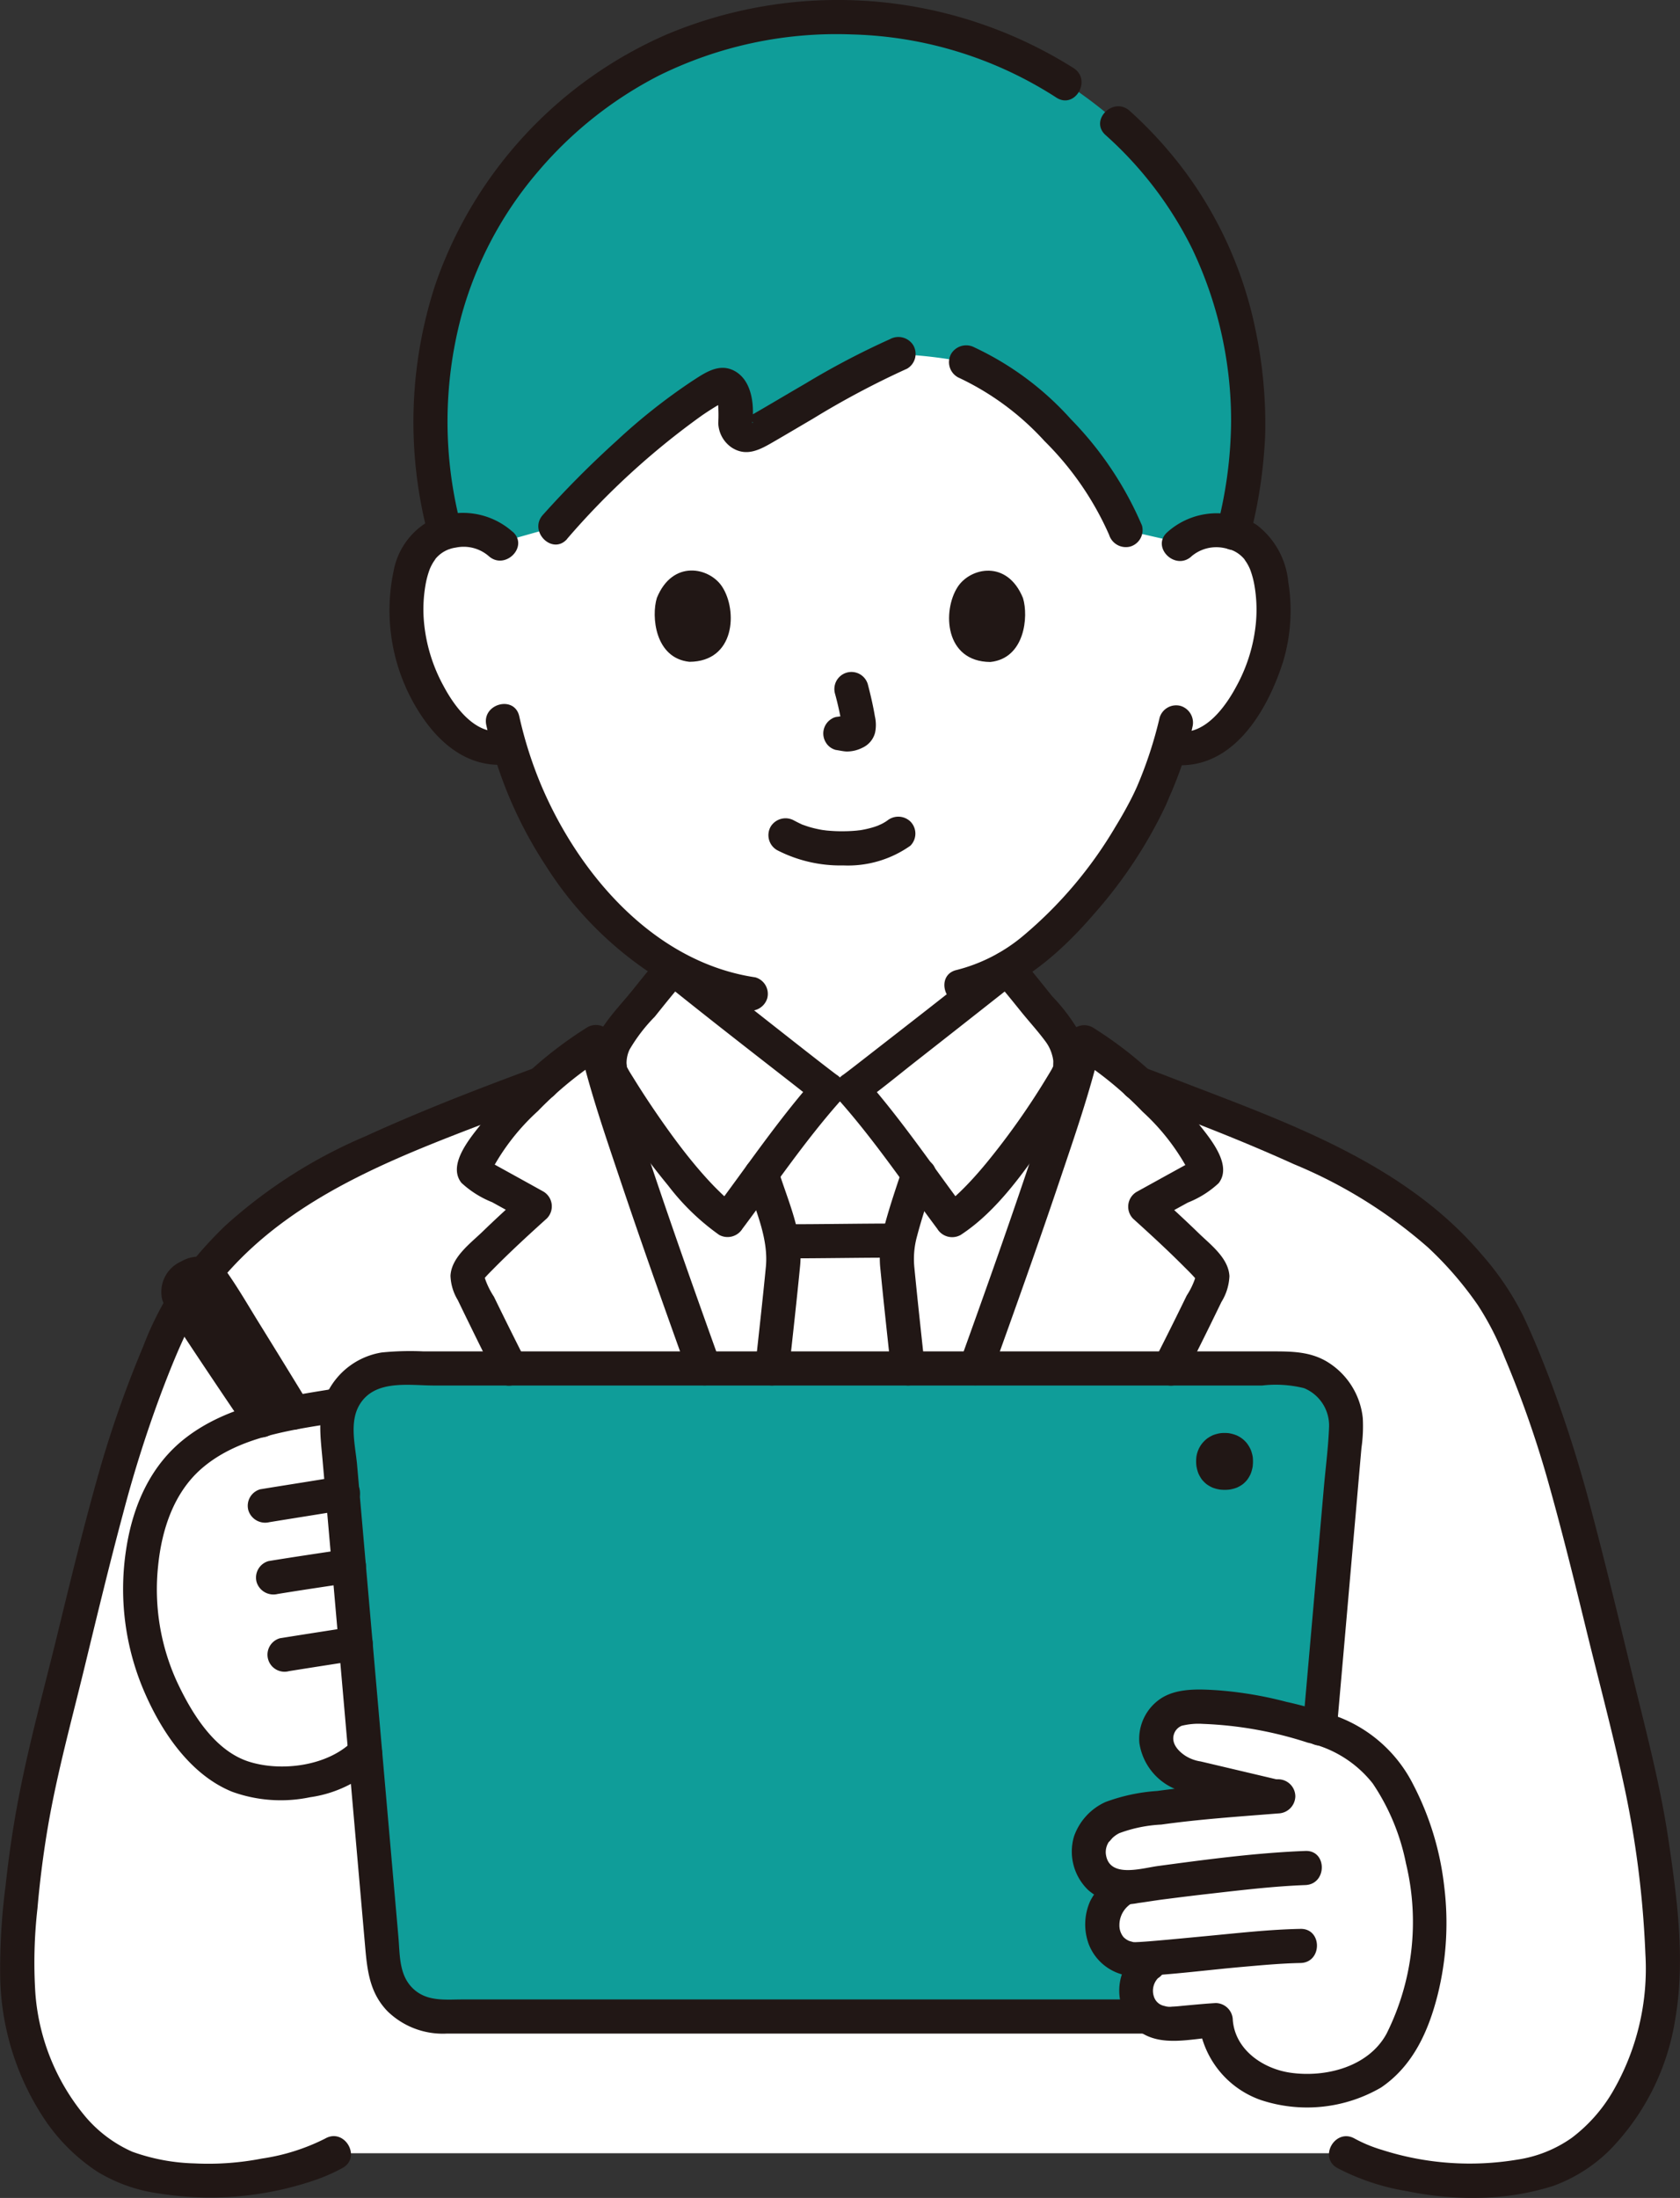 <svg xmlns="http://www.w3.org/2000/svg" width="152.907" height="200" viewBox="0 0 152.907 200">
  <rect x="0" y="0" width="152.907" height="200" fill="#333333" stroke="none"/>
  <g id="c" transform="translate(-0.002 0)">
    <g id="d" transform="translate(1.558 1.566)">
      <path id="パス_1074" data-name="パス 1074" d="M127.529,63.189a4.828,4.828,0,0,1,3.491-1.276,4.48,4.48,0,0,1,4.023,2.238c1.366,2.372,1.306,6.742.386,9.446a14.591,14.591,0,0,1-4.286,6.942,5.32,5.32,0,0,1-4.1,1.182l-.394-.067a31.143,31.143,0,0,1-1.414,3.831c-1.01,2.737-6.438,12.106-13.39,16.222,0,2.4,0,6.5,0,6.5-.615.5-13.146,10.366-14.1,11.039H95.536c-.949-.673-13.469-10.557-14.084-11.055v-6.524a29.227,29.227,0,0,1-7.928-6.909,36.707,36.707,0,0,1-6.959-13.148A5.221,5.221,0,0,1,62.126,80.5a14.589,14.589,0,0,1-4.278-6.947c-.916-2.7-.972-7.075.4-9.445a4.481,4.481,0,0,1,4.026-2.234,4.828,4.828,0,0,1,3.49,1.28s-5.222-24.47,31.761-24.47c33.748,0,30.007,24.506,30.007,24.506Z" transform="translate(-21.748 -15.224)" fill="#fff"/>
      <path id="パス_1075" data-name="パス 1075" d="M105.442,203.758c-5.092-14.214-16.747-45.274-20.407-57.991h.63a4.482,4.482,0,0,1,.974-4.012c1.415-1.637,3.2-4.006,4.646-5.623.614.5,13.134,10.381,14.084,11.055h2.207c.95-.673,13.481-10.542,14.1-11.039,1.445,1.619,3.226,3.989,4.64,5.628a4.48,4.48,0,0,1,.969,4.013h.653c-3.674,12.713-15.365,43.76-20.473,57.968h-2.018Z" transform="translate(-31.581 -49.629)" fill="#fff"/>
      <path id="パス_1076" data-name="パス 1076" d="M31.249,247.671c-2.7,1.546-7.817,2.5-11.537,2.516a24.461,24.461,0,0,1-7.237-1.155c-6.114-2.445-10.38-10.438-10.05-19.154a92.347,92.347,0,0,1,2.491-18.139c2.647-10.658,4.606-19.346,6.906-27.238a89.941,89.941,0,0,1,5.414-13.776A34.425,34.425,0,0,1,30.1,158.844a163.037,163.037,0,0,1,18.49-7.934c.448-.172,1.006-.379,1.615-.6a32.8,32.8,0,0,1,4.891-3.754c2.34,10.053,15.637,45.428,21.174,60.885h2.018c5.555-15.45,18.892-50.81,21.244-60.86a32.747,32.747,0,0,1,4.844,3.719c.618.228,1.185.437,1.639.612a162.99,162.99,0,0,1,18.49,7.934,34.424,34.424,0,0,1,12.863,11.882A89.938,89.938,0,0,1,142.78,184.5c2.3,7.892,4.259,16.58,6.906,27.238a92.347,92.347,0,0,1,2.491,18.139c.33,8.716-3.936,16.709-10.05,19.154a24.441,24.441,0,0,1-7.237,1.155c-3.72-.014-8.842-.97-11.537-2.516h-92.1Z" transform="translate(-2.407 -53.309)" fill="#fff"/>
      <path id="パス_1077" data-name="パス 1077" d="M113.013,209.792c-1.66-4.634-4.017-11.058-6.568-18.054,1.334-12.277,2.469-22.785,2.469-23.182a14.027,14.027,0,0,0-.806-3.89c-.236-.755-.754-2.288-1.188-3.721,2.037-2.744,4.523-6.031,6.031-7.725h2.207c1.506,1.7,3.99,4.987,6.023,7.733-.435,1.433-.955,2.964-1.192,3.719a14.049,14.049,0,0,0-.811,3.889c0,.4,1.122,10.9,2.442,23.183-2.559,6.993-4.924,13.415-6.59,18.048h-2.018Z" transform="translate(-39.14 -55.663)" fill="#fff"/>
      <path id="パス_1078" data-name="パス 1078" d="M119.7,207.453c5.555-15.45,18.892-50.81,21.244-60.86,3.785,2.289,9.074,7.34,10.988,11.167a.79.79,0,0,1,.126.536.8.8,0,0,1-.45.441q-2.556,1.406-5.113,2.821c1.916,1.736,3.878,3.543,5.668,5.43a1.585,1.585,0,0,1,.464,1,2.007,2.007,0,0,1-.261.891,428.46,428.46,0,0,1-20.694,37.7" transform="translate(-43.82 -53.323)" fill="#fff"/>
      <path id="パス_1079" data-name="パス 1079" d="M98.632,207.438C93.1,191.981,79.8,156.606,77.458,146.553c-3.787,2.285-9.082,7.33-11,11.154a.79.79,0,0,0-.127.536.8.8,0,0,0,.45.442q2.555,1.409,5.109,2.826c-1.918,1.734-3.882,3.539-5.674,5.423a1.583,1.583,0,0,0-.466,1,2,2,0,0,0,.26.891A428.647,428.647,0,0,0,86.66,206.548" transform="translate(-24.771 -53.309)" fill="#fff"/>
      <path id="パス_1080" data-name="パス 1080" d="M45.183,224.347c-1.025.164-2.606.386-3.653.585.563,3.079-1.661,6.109-6.916,6.959-4.049.655-7.057-.388-9.111-2.623a21.774,21.774,0,0,1-4.611-21.983,15.089,15.089,0,0,1,.879-1.872,12.315,12.315,0,0,1,6.749-5.564,37.09,37.09,0,0,1,8.7-2.064l7.968,26.562Z" transform="translate(-8.508 -71.397)" fill="#fff"/>
      <path id="パス_1081" data-name="パス 1081" d="M176.175,242.773a31.638,31.638,0,0,0-5.137-1.588,26.592,26.592,0,0,0-9.153-1.029,2.806,2.806,0,0,0-2.573,2.78c-.071,1.757,1.852,3.164,3.039,3.462l4.561,1.076,3.238.764a126.546,126.546,0,0,0-13.7,1.533,4.356,4.356,0,0,0-2.717,1.705,3.2,3.2,0,0,0,.179,3.836,3.069,3.069,0,0,0,2.583,1.154,4.966,4.966,0,0,0-1.681,1.726,3.674,3.674,0,0,0-.032,3.312,3.115,3.115,0,0,0,2.31,1.53l1.828.241-.237.154a3.171,3.171,0,0,0-1.077,3.42,3.071,3.071,0,0,0,3.437,2.04c1.035-.087,2.623-.251,3.686-.31a6.934,6.934,0,0,0,5.33,6.048,12.318,12.318,0,0,0,6-.006,7.642,7.642,0,0,0,2.084-.725,8.747,8.747,0,0,0,3.357-3.087c3.962-7.1,3.433-17.464-.978-24.319a11.928,11.928,0,0,0-1.3-1.606,9.335,9.335,0,0,0-3.048-2.11Z" transform="translate(-55.641 -86.327)" fill="#fff"/>
      <g id="e" transform="translate(29.097)">
        <path id="パス_1082" data-name="パス 1082" d="M93.715,2.61q1.969-.189,4.039-.19a36.78,36.78,0,0,1,22.154,7.072C127,14.556,134.335,23.5,134.942,37.9a37.376,37.376,0,0,1-1.293,11.276,5.887,5.887,0,0,0-1.43-.225,4.8,4.8,0,0,0-3.5,1.273L123.8,49.1c-1.579-4.016-5.148-8.453-8.871-11.689a19.79,19.79,0,0,0-5.65-3.589,38.547,38.547,0,0,0-6.206-.732c-4.135,1.767-9.926,5.426-13.184,7.25a1.123,1.123,0,0,1-1.6-1.215,6.013,6.013,0,0,0-.14-2.171c-.217-.907-.908-1.293-1.447-1.008-4.589,2.425-11.132,8.7-14.838,12.859l-4.914,1.385a4.8,4.8,0,0,0-3.484-1.3,5.772,5.772,0,0,0-1.634.273,39.28,39.28,0,0,1-1.307-11.3A36.359,36.359,0,0,1,75.784,9.333,35.711,35.711,0,0,1,93.716,2.61Z" transform="translate(-52.015 -2.42)" fill="#0f9d99"/>
        <path id="パス_1083" data-name="パス 1083" d="M120.256,250.044a3.171,3.171,0,0,1,1.077-3.42l.237-.154-1.828-.241a3.115,3.115,0,0,1-2.31-1.53,3.674,3.674,0,0,1,.032-3.312,4.96,4.96,0,0,1,1.681-1.726,3.066,3.066,0,0,1-2.583-1.153,3.2,3.2,0,0,1-.179-3.836,4.351,4.351,0,0,1,2.717-1.705,126.7,126.7,0,0,1,13.7-1.533l-3.238-.764L125,229.594c-1.188-.3-3.11-1.705-3.039-3.462a2.806,2.806,0,0,1,2.573-2.78,26.59,26.59,0,0,1,9.153,1.029c1.06.272,2.132.541,3.173.866.916-10.463,1.833-20.937,2.377-27.148a5.168,5.168,0,0,0-5.152-5.622H52.555A5.169,5.169,0,0,0,47.4,198.1c1.426,16.3,3.017,34.482,4.253,48.619a5.175,5.175,0,0,0,5.155,4.725H121.2a2.95,2.95,0,0,1-.943-1.4Z" transform="translate(-47.384 -69.523)" fill="#0f9d99"/>
      </g>
    </g>
    <g id="f" transform="translate(0.002 0)">
      <path id="パス_1084" data-name="パス 1084" d="M29.613,247.519a18.714,18.714,0,0,1-5.765,1.825,25.412,25.412,0,0,1-6.126.443,18.025,18.025,0,0,1-5.686-1.065,11.929,11.929,0,0,1-4.214-3.136,19.809,19.809,0,0,1-4.6-11.263,43.479,43.479,0,0,1,.19-7.741q.323-3.732.95-7.427c.833-4.873,2.154-9.653,3.319-14.452,1.143-4.708,2.278-9.419,3.534-14.1a114.235,114.235,0,0,1,3.6-11.292c.681-1.78,1.392-3.552,2.22-5.27a23.161,23.161,0,0,1,3.451-5.058c6.643-7.662,16.56-11.112,25.764-14.653,1.174-.452,2.348-.9,3.529-1.34a1.594,1.594,0,0,0,1.084-1.91,1.565,1.565,0,0,0-1.91-1.084c-5.272,1.945-10.544,3.976-15.656,6.314a45.412,45.412,0,0,0-12.757,8.122,35.925,35.925,0,0,0-4.907,5.808,29.238,29.238,0,0,0-2.612,5.244,100.287,100.287,0,0,0-4.081,11.666C7.6,191.9,6.428,196.7,5.261,201.5c-1.23,5.054-2.632,10.1-3.6,15.208-.491,2.581-.868,5.186-1.151,7.8A58.861,58.861,0,0,0,.022,232.9a24.1,24.1,0,0,0,4.259,13.2,17.061,17.061,0,0,0,4.593,4.447,14.545,14.545,0,0,0,5.685,1.987,29.459,29.459,0,0,0,13.726-1.1,16.474,16.474,0,0,0,2.9-1.237c1.743-.977.18-3.66-1.568-2.682h0Z" transform="translate(-0.002 -52.932)" fill="#211715"/>
      <path id="パス_1085" data-name="パス 1085" d="M158.753,152.977c4.941,1.808,9.88,3.713,14.672,5.888a43.865,43.865,0,0,1,12.2,7.577,32.159,32.159,0,0,1,4.534,5.248,25.986,25.986,0,0,1,2.418,4.715,96.059,96.059,0,0,1,3.873,10.975c1.288,4.541,2.423,9.124,3.543,13.71,1.2,4.924,2.529,9.837,3.575,14.8a89.749,89.749,0,0,1,1.839,14.857,22.252,22.252,0,0,1-3.008,12.565,14.28,14.28,0,0,1-3.7,4.15,11.529,11.529,0,0,1-4.947,1.978,26.217,26.217,0,0,1-12.327-.889,12.858,12.858,0,0,1-2.491-1.031c-1.745-.977-3.313,1.7-1.568,2.682a20.956,20.956,0,0,0,6.381,2.114,29.258,29.258,0,0,0,6.872.589A23.443,23.443,0,0,0,197,251.838a14.181,14.181,0,0,0,5.179-3.286,21.9,21.9,0,0,0,5.949-11.923c.923-5.36.165-11-.63-16.333-.749-5.025-2.055-9.921-3.253-14.851-1.212-4.988-2.405-9.982-3.721-14.943a118.475,118.475,0,0,0-3.8-12.021c-.754-1.971-1.545-3.937-2.453-5.843a26.026,26.026,0,0,0-3.761-5.557c-6.968-8.228-17.473-11.933-27.245-15.695-1.229-.473-2.457-.95-3.693-1.4a1.567,1.567,0,0,0-1.91,1.084,1.584,1.584,0,0,0,1.084,1.91h0Z" transform="translate(-55.649 -52.929)" fill="#211715"/>
      <path id="パス_1086" data-name="パス 1086" d="M89.61,134.163c-.9,1.012-1.745,2.07-2.593,3.125s-1.794,2.04-2.551,3.143a5.432,5.432,0,0,0-.4,5.809,70.2,70.2,0,0,0,6.2,8.838,21.4,21.4,0,0,0,4.63,4.477A1.591,1.591,0,0,0,97.019,159c2.912-3.883,5.65-7.944,8.871-11.584a1.582,1.582,0,0,0-.314-2.438c-.2-.144-.395-.3-.591-.446-.085-.065-.349-.27.017.014l-.225-.175-.648-.5q-1.64-1.277-3.273-2.562-3.589-2.819-7.171-5.65c-.627-.5-1.257-.987-1.879-1.489a1.6,1.6,0,0,0-2.2,0,1.563,1.563,0,0,0,0,2.2c3.986,3.22,8.041,6.363,12.082,9.514.767.6,1.524,1.217,2.315,1.784l-.314-2.438c-3.4,3.836-6.286,8.118-9.357,12.212l2.125-.557a9.618,9.618,0,0,1-1.5-1.238c-.654-.628-1.267-1.3-1.858-1.986-1.208-1.405-2.317-2.891-3.38-4.408-.874-1.247-1.718-2.516-2.52-3.81-.23-.372-.478-.744-.677-1.135-.026-.05-.061-.1-.082-.151.115.294.037-.105.032-.223a2.893,2.893,0,0,1,.278-1.245,15.1,15.1,0,0,1,2.286-2.98c.906-1.126,1.8-2.257,2.764-3.338,1.323-1.49-.866-3.694-2.2-2.2Z" transform="translate(-29.446 -47.192)" fill="#211715"/>
      <path id="パス_1087" data-name="パス 1087" d="M132.037,136.384c.807.911,1.57,1.858,2.332,2.806s1.6,1.853,2.314,2.83a3.62,3.62,0,0,1,.568,1.2,2.8,2.8,0,0,1,.1.508c.01.124-.025.611,0,.518.034-.127-.092.168-.142.254-.111.194-.227.386-.343.576a67.179,67.179,0,0,1-5.632,7.988c-.655.789-1.334,1.56-2.06,2.285-.323.323-.655.637-1,.934a4.967,4.967,0,0,1-.816.613l2.125.557c-3.066-4.1-5.952-8.382-9.343-12.222l-.314,2.438c1.789-1.278,3.492-2.7,5.223-4.052q3.634-2.847,7.259-5.705c.643-.507,1.29-1.01,1.928-1.524a1.563,1.563,0,0,0,0-2.2,1.589,1.589,0,0,0-2.2,0c-3.941,3.176-7.949,6.274-11.943,9.384l-.75.583c-.066.051-.4.308-.208.161l-.164.126c-.237.182-.474.368-.717.542a1.582,1.582,0,0,0-.314,2.438c3.217,3.643,5.95,7.708,8.857,11.594a1.584,1.584,0,0,0,2.125.557c3.326-2.172,5.791-5.769,8.026-8.974.912-1.308,1.8-2.639,2.625-4a6.861,6.861,0,0,0,.668-1.256,5.521,5.521,0,0,0-.385-3.988,17.166,17.166,0,0,0-2.607-3.505c-.991-1.232-1.968-2.476-3.017-3.66-1.327-1.5-3.517.7-2.2,2.2Z" transform="translate(-41.487 -47.201)" fill="#211715"/>
      <path id="パス_1088" data-name="パス 1088" d="M104.818,164.753c.789,2.56,2.139,5.3,1.87,8.027-.3,3.081-.648,6.158-.981,9.234a1.562,1.562,0,0,0,1.553,1.553,1.588,1.588,0,0,0,1.553-1.553c.338-3.112.688-6.223.992-9.338.289-2.967-1.133-5.963-1.992-8.748-.587-1.9-3.585-1.092-2.995.825h0Z" transform="translate(-36.982 -57.495)" fill="#211715"/>
      <path id="パス_1089" data-name="パス 1089" d="M125.8,163.943c-.572,1.715-1.164,3.451-1.624,5.2a10.08,10.08,0,0,0-.375,3.548c.3,3.114.646,6.223.979,9.333a1.6,1.6,0,0,0,1.553,1.553,1.563,1.563,0,0,0,1.553-1.553c-.33-3.076-.67-6.15-.97-9.229a7.756,7.756,0,0,1,.254-2.826c.459-1.749,1.052-3.485,1.624-5.2.633-1.9-2.365-2.715-2.995-.825h0Z" transform="translate(-43.699 -57.504)" fill="#211715"/>
      <path id="パス_1090" data-name="パス 1090" d="M119.7,172.093c-3.264,0-6.529.065-9.794.064a1.553,1.553,0,0,0,0,3.105c3.264,0,6.529-.065,9.794-.064a1.553,1.553,0,1,0,0-3.105Z" transform="translate(-38.255 -60.76)" fill="#211715"/>
      <path id="パス_1091" data-name="パス 1091" d="M137.906,175.846c2.1-5.841,4.19-11.691,6.172-17.575,1.344-3.99,2.739-8,3.707-12.107l-2.281.928a32.947,32.947,0,0,1,6.1,4.981,20.033,20.033,0,0,1,4.446,5.894l-.212-.783.01.271.212-.783c.146-.279-.125.012-.294.1l-.673.37-1.346.741-2.693,1.487a1.565,1.565,0,0,0-.314,2.438c1.045.945,2.086,1.895,3.105,2.867q.768.733,1.517,1.482c.283.284.573.565.844.861.322.352.189.249.2.145a6.776,6.776,0,0,1-.784,1.63q-.472.969-.949,1.936-.97,1.964-1.966,3.915c-.906,1.776,1.772,3.35,2.682,1.568q1.135-2.224,2.237-4.465.58-1.181,1.153-2.365a4.849,4.849,0,0,0,.728-2.35c-.089-1.655-1.719-2.856-2.813-3.92-1.227-1.194-2.49-2.351-3.761-3.5l-.314,2.438q1.548-.856,3.1-1.709a8.9,8.9,0,0,0,2.805-1.765c1.345-1.725-.963-4.29-2.01-5.633a36.318,36.318,0,0,0-9.443-8.537,1.566,1.566,0,0,0-2.281.928c-.968,4.1-2.363,8.116-3.707,12.107-1.982,5.884-4.067,11.733-6.172,17.575a1.567,1.567,0,0,0,1.084,1.91,1.584,1.584,0,0,0,1.91-1.084h0Z" transform="translate(-47.609 -50.914)" fill="#211715"/>
      <path id="パス_1092" data-name="パス 1092" d="M87.973,175.006c-2.1-5.846-4.182-11.7-6.159-17.59-1.34-3.994-2.732-8.012-3.694-12.117a1.566,1.566,0,0,0-2.281-.928,36.442,36.442,0,0,0-9.481,8.567c-1.039,1.333-3.335,3.883-1.987,5.59a9.011,9.011,0,0,0,2.8,1.765q1.549.855,3.1,1.716l-.314-2.438c-1.232,1.113-2.458,2.233-3.652,3.389-1.116,1.08-2.842,2.336-2.928,4.023a4.553,4.553,0,0,0,.662,2.211q.574,1.192,1.157,2.379Q66.331,173.9,67.5,176.2c.9,1.784,3.583.214,2.682-1.568q-.96-1.9-1.9-3.8-.478-.969-.951-1.942a7.275,7.275,0,0,1-.855-1.777c.014.113-.1.194.21-.145.239-.257.49-.5.737-.754q.747-.752,1.514-1.483c1.055-1.008,2.132-1.991,3.215-2.968a1.565,1.565,0,0,0-.314-2.438q-1.345-.748-2.693-1.492l-1.21-.668-.672-.371c-.147-.082-.617-.516-.433-.179l.212.783.016-.271-.212.783A20.169,20.169,0,0,1,71.33,152a33.051,33.051,0,0,1,6.076-4.945l-2.281-.928c.962,4.105,2.354,8.124,3.694,12.117,1.977,5.89,4.058,11.744,6.159,17.59a1.593,1.593,0,0,0,1.91,1.084,1.566,1.566,0,0,0,1.084-1.91h0Z" transform="translate(-22.375 -50.899)" fill="#211715"/>
      <path id="パス_1093" data-name="パス 1093" d="M118.26,6.2A40.239,40.239,0,0,0,81.176,3.154a38.554,38.554,0,0,0-21,22.7A40.212,40.212,0,0,0,59.564,48.9c.5,1.933,3.5,1.113,2.995-.825a37.3,37.3,0,0,1-.032-19.3,33.959,33.959,0,0,1,7.058-13.25A35.873,35.873,0,0,1,80.5,6.883,36.442,36.442,0,0,1,98.091,3.134a35.953,35.953,0,0,1,18.6,5.749c1.686,1.084,3.245-1.6,1.568-2.682h0Z" transform="translate(-20.541 0)" fill="#211715"/>
      <path id="パス_1094" data-name="パス 1094" d="M168.378,54.215a43.76,43.76,0,0,0,1.426-9.5,41.841,41.841,0,0,0-.865-9.329,36.465,36.465,0,0,0-6.272-14.276,37.883,37.883,0,0,0-5.2-5.749c-1.483-1.332-3.686.857-2.2,2.2a34.176,34.176,0,0,1,7.877,10.329,36.37,36.37,0,0,1,3.554,15.58,39.018,39.018,0,0,1-1.323,9.926c-.482,1.94,2.512,2.767,2.995.825h0Z" transform="translate(-54.648 -5.276)" fill="#211715"/>
      <path id="パス_1095" data-name="パス 1095" d="M134.278,51.471a24.827,24.827,0,0,1,7.931,5.826,27.754,27.754,0,0,1,5.877,8.523A1.6,1.6,0,0,0,150,66.9a1.563,1.563,0,0,0,1.084-1.91,31.466,31.466,0,0,0-6.489-9.7,27.323,27.323,0,0,0-8.745-6.507,1.6,1.6,0,0,0-2.125.557,1.565,1.565,0,0,0,.557,2.125h0Z" transform="translate(-47.143 -17.163)" fill="#211715"/>
      <path id="パス_1096" data-name="パス 1096" d="M78.346,65.792a69.53,69.53,0,0,1,12.3-11.255c.484-.33.976-.648,1.481-.945a3.238,3.238,0,0,0,.524-.322s-.63-.089-.609-.105c-.048.038.083.53.058.375a13.037,13.037,0,0,1,.016,1.69,2.791,2.791,0,0,0,1.243,2.252c1.37.872,2.61.147,3.838-.564,1.181-.684,2.354-1.382,3.533-2.072a78.341,78.341,0,0,1,8.579-4.557,1.562,1.562,0,0,0,.557-2.125,1.594,1.594,0,0,0-2.125-.557,72.36,72.36,0,0,0-7.717,4.054c-1.228.712-2.449,1.437-3.674,2.154q-.735.43-1.473.852c-.054.031-.386.175-.389.22A2.5,2.5,0,0,1,95,54.856c.019.011.38.371.222.375-.008,0,.039-.617.041-.642.071-1.517-.273-3.418-1.772-4.145-1.377-.667-2.66.271-3.79,1a53.825,53.825,0,0,0-6.835,5.411A90.018,90.018,0,0,0,76.15,63.6c-1.328,1.486.861,3.69,2.2,2.2Z" transform="translate(-26.742 -16.745)" fill="#211715"/>
      <path id="パス_1097" data-name="パス 1097" d="M66,73.868a6.8,6.8,0,0,0-7.513-1.04,6.619,6.619,0,0,0-3.328,4.611A17.275,17.275,0,0,0,57.8,90.754c1.87,2.735,4.539,4.712,7.984,4.243a1.561,1.561,0,0,0,1.084-1.91A1.594,1.594,0,0,0,64.963,92c-2.416.329-4.28-2.271-5.261-4.117a14.891,14.891,0,0,1-1.775-5.8,12.954,12.954,0,0,1,.137-3.378,7.9,7.9,0,0,1,.4-1.478,4.43,4.43,0,0,1,.32-.615c.035-.058.327-.462.109-.188A2.883,2.883,0,0,1,60.811,75.3a3.489,3.489,0,0,1,3,.765c1.478,1.339,3.681-.851,2.2-2.2h0Z" transform="translate(-19.337 -25.471)" fill="#211715"/>
      <path id="パス_1098" data-name="パス 1098" d="M165.907,76.113a3.49,3.49,0,0,1,3-.759,2.9,2.9,0,0,1,1.914,1.129c-.218-.275.073.131.108.188a4.4,4.4,0,0,1,.319.615,7.936,7.936,0,0,1,.4,1.478,12.953,12.953,0,0,1,.133,3.378,14.884,14.884,0,0,1-1.783,5.8c-.984,1.846-2.85,4.441-5.267,4.109a1.606,1.606,0,0,0-1.91,1.084,1.563,1.563,0,0,0,1.084,1.91c5.627.772,8.9-4.764,10.363-9.4a16.211,16.211,0,0,0,.451-7.254,7.381,7.381,0,0,0-2.86-5.137,6.744,6.744,0,0,0-8.15.663c-1.486,1.343.716,3.534,2.2,2.2h0Z" transform="translate(-57.472 -25.484)" fill="#211715"/>
      <path id="パス_1099" data-name="パス 1099" d="M152.452,100.346a37.715,37.715,0,0,1-2.113,6.392c.188-.466.019-.045-.027.054-.06.127-.117.256-.178.382q-.224.468-.468.926c-.387.733-.8,1.452-1.233,2.159a38.344,38.344,0,0,1-8.338,9.873,15.24,15.24,0,0,1-6.119,3.159c-1.947.448-1.122,3.443.825,2.995,4.7-1.082,8.608-4.518,11.673-8.083a41.846,41.846,0,0,0,6.518-9.844c.107-.236.208-.475.307-.716.025-.062.175-.424.085-.214-.1.237.031-.062.056-.116.1-.224.2-.454.289-.681q.171-.414.33-.833a30.62,30.62,0,0,0,1.386-4.628,1.591,1.591,0,0,0-1.084-1.91,1.568,1.568,0,0,0-1.91,1.084h0Z" transform="translate(-46.911 -35.028)" fill="#211715"/>
      <path id="パス_1100" data-name="パス 1100" d="M68.4,100.959a38.666,38.666,0,0,0,5.441,12.822,32.757,32.757,0,0,0,10.839,10.571,21.582,21.582,0,0,0,7.376,2.534,1.6,1.6,0,0,0,1.91-1.084,1.564,1.564,0,0,0-1.084-1.91c-9.159-1.359-16.023-9.309-19.481-17.459a36.994,36.994,0,0,1-2.006-6.3c-.44-1.949-3.435-1.124-2.995.825h0Z" transform="translate(-24.135 -34.961)" fill="#211715"/>
      <path id="パス_1101" data-name="パス 1101" d="M108.889,117.909a12.568,12.568,0,0,0,6.049,1.4,9.837,9.837,0,0,0,6.1-1.795,1.56,1.56,0,0,0,0-2.2,1.592,1.592,0,0,0-2.2,0c.47-.366.1-.083-.021-.006s-.247.15-.375.217c-.106.056-.565.237-.143.082-.172.063-.342.131-.517.188a8.937,8.937,0,0,1-1.447.329c.227-.033-.056,0-.144.012q-.213.021-.426.035c-.342.022-.685.03-1.029.028q-.461,0-.921-.034-.212-.015-.422-.035c-.012,0-.516-.072-.21-.023a10.373,10.373,0,0,1-1.351-.3c-.19-.057-.374-.125-.561-.189-.4-.137.223.116-.137-.054-.232-.109-.46-.223-.686-.344a1.586,1.586,0,0,0-2.125.557,1.57,1.57,0,0,0,.557,2.125h0Z" transform="translate(-38.178 -40.561)" fill="#211715"/>
      <path id="パス_1102" data-name="パス 1102" d="M116.889,96.439a28.357,28.357,0,0,1,.668,3.063l-.056-.413a1.811,1.811,0,0,1,.011.422l.056-.413a1.009,1.009,0,0,1-.047.19l.157-.371a.723.723,0,0,1-.067.122l.243-.314a.655.655,0,0,1-.1.1l.314-.243a1.931,1.931,0,0,1-.243.128l.371-.157a1.764,1.764,0,0,1-.409.119l.413-.056a1.619,1.619,0,0,1-.384,0l.413.056c-.145-.02-.287-.056-.432-.075a1.179,1.179,0,0,0-.619-.028,1.148,1.148,0,0,0-.577.184,1.552,1.552,0,0,0-.557,2.124,1.486,1.486,0,0,0,.928.714c.328.045.646.128.979.142a3.12,3.12,0,0,0,1.441-.342,2.075,2.075,0,0,0,1.152-1.369,3.447,3.447,0,0,0-.014-1.477c-.166-.987-.393-1.965-.647-2.933a1.553,1.553,0,0,0-2.994.825h0Z" transform="translate(-40.899 -33.352)" fill="#211715"/>
      <path id="パス_1103" data-name="パス 1103" d="M92.307,82.739c-.512,1.662-.181,5.485,2.967,5.812,4.162-.023,4.386-4.644,2.986-6.819C97.114,79.952,93.742,79.211,92.307,82.739Z" transform="translate(-32.523 -28.331)" fill="#211715"/>
      <path id="パス_1104" data-name="パス 1104" d="M140.254,82.767c.51,1.662.175,5.485-2.973,5.809-4.162-.027-4.38-4.649-2.978-6.823,1.148-1.778,4.521-2.517,5.952,1.014Z" transform="translate(-47.144 -28.34)" fill="#211715"/>
      <path id="パス_1105" data-name="パス 1105" d="M32.618,192.492c-3.655-5.4-6.67-9.917-7.349-11.05a1.366,1.366,0,0,1,.537-1.908c.175-.091.343-.181.511-.272a1.423,1.423,0,0,1,1.837.492c1.307,2,4.2,6.67,7.466,12.02h.006" transform="translate(-8.854 -63.237)" fill="#211715"/>
      <path id="パス_1106" data-name="パス 1106" d="M33.112,190.885c-2.355-3.48-4.744-6.945-7-10.491-.061-.1-.214-.468-.32-.511-.038-.016-.021.03-.034.159.018-.179.066-.09.036-.089-.014,0-.126.054.036.053a.838.838,0,0,0,.34-.181c.214-.172.049-.008.047-.009.042.043-.3-.018-.235-.058a7.531,7.531,0,0,1,.444.666c1.009,1.575,2,3.164,2.979,4.754q1.09,1.761,2.173,3.527l1.247,2.035c.471.77.9,1.764,1.955,1.764a1.554,1.554,0,0,0,0-3.105h-.006l1.34.769q-2.249-3.684-4.521-7.353c-.981-1.582-1.919-3.22-3-4.739a3.06,3.06,0,0,0-4.077-.886,3.03,3.03,0,0,0-1.733,3.521,6.877,6.877,0,0,0,.983,1.778c.483.746.974,1.487,1.465,2.227q2.577,3.883,5.2,7.738a1.591,1.591,0,0,0,2.125.557,1.567,1.567,0,0,0,.557-2.125h0Z" transform="translate(-8.007 -62.414)" fill="#211715"/>
      <path id="パス_1107" data-name="パス 1107" d="M45.249,228.836c-2.159.337-4.318.671-6.476,1.016a1.555,1.555,0,0,0-.928.714,1.553,1.553,0,0,0,1.753,2.28c2.158-.345,4.317-.679,6.476-1.016a1.553,1.553,0,0,0,.928-.714,1.553,1.553,0,0,0-1.753-2.28Z" transform="translate(-13.288 -80.785)" fill="#211715"/>
      <path id="パス_1108" data-name="パス 1108" d="M44.055,217.917c-2.3.348-4.606.684-6.9,1.061a1.559,1.559,0,0,0-1.084,1.91,1.6,1.6,0,0,0,1.91,1.084c2.3-.377,4.6-.713,6.9-1.061A1.557,1.557,0,0,0,45.965,219a1.6,1.6,0,0,0-1.91-1.084Z" transform="translate(-12.715 -76.93)" fill="#211715"/>
      <path id="パス_1109" data-name="パス 1109" d="M43.109,207.675c-2.37.4-4.745.763-7.116,1.152a1.558,1.558,0,0,0-1.084,1.91,1.6,1.6,0,0,0,1.91,1.084c2.372-.388,4.746-.756,7.116-1.152a1.558,1.558,0,0,0,1.084-1.91,1.6,1.6,0,0,0-1.91-1.084Z" transform="translate(-12.305 -73.313)" fill="#211715"/>
      <path id="パス_1110" data-name="パス 1110" d="M35.97,195.457c-4.461.715-9.18,1.508-12.873,4.318-3.29,2.5-4.915,6.273-5.51,10.283a23.611,23.611,0,0,0,1.657,12.864c1.571,3.657,4.19,7.569,8,9.114a13.007,13.007,0,0,0,7.092.5,11.115,11.115,0,0,0,6.12-2.956c1.4-1.431-.8-3.629-2.2-2.2-2.253,2.308-6.492,2.865-9.476,1.921-3.153-1-5.228-4.436-6.551-7.261a20.214,20.214,0,0,1-1.721-10.561c.325-3.251,1.4-6.6,3.917-8.814,3.329-2.922,8.168-3.542,12.367-4.215a1.564,1.564,0,0,0,1.084-1.91,1.59,1.59,0,0,0-1.91-1.084h0Z" transform="translate(-6.117 -69)" fill="#211715"/>
      <path id="パス_1111" data-name="パス 1111" d="M173.44,204.563a3.483,3.483,0,0,1-.187.7,3,3,0,0,1-.318.549,2.859,2.859,0,0,1-.4.4,3.041,3.041,0,0,1-.533.309,3.413,3.413,0,0,1-.683.182,3.9,3.9,0,0,1-.868,0,3.38,3.38,0,0,1-.674-.18,3.063,3.063,0,0,1-.552-.32,2.977,2.977,0,0,1-.409-.409,3.081,3.081,0,0,1-.322-.557,3.433,3.433,0,0,1-.184-.694,3.682,3.682,0,0,1-.006-.774,2.581,2.581,0,0,1,.512-1.247,3.108,3.108,0,0,1,.444-.445,3.149,3.149,0,0,1,.547-.32,3.294,3.294,0,0,1,.7-.188,3.582,3.582,0,0,1,.736,0,3.314,3.314,0,0,1,.694.186,2.464,2.464,0,0,1,.992.761,3.16,3.16,0,0,1,.327.559,3.273,3.273,0,0,1,.187.69,3.712,3.712,0,0,1-.007.8Z" transform="translate(-59.419 -71.161)" fill="#211715"/>
      <path id="パス_1112" data-name="パス 1112" d="M137.587,224.378q.7-7.939,1.393-15.878.3-3.361.589-6.724.128-1.466.257-2.933a13.821,13.821,0,0,0,.12-2.715,6.828,6.828,0,0,0-3.127-5.047c-1.594-1.014-3.347-1.016-5.159-1.016H54.473a25.724,25.724,0,0,0-3.823.1,6.717,6.717,0,0,0-4.746,3.277c-1.19,2.079-.831,4.278-.631,6.549Q46.6,215.1,47.917,230.212q.613,7,1.227,14.006c.194,2.21.417,4.213,2.033,5.886a7.2,7.2,0,0,0,5.415,2.035h63.78a1.554,1.554,0,0,0,0-3.105H58.027c-1.557,0-3.178.207-4.431-.906-1.388-1.232-1.276-3.1-1.426-4.806q-.28-3.192-.56-6.384-1.277-14.572-2.55-29.145-.322-3.684-.645-7.367c-.153-1.753-.743-3.9.221-5.509,1.395-2.326,4.5-1.747,6.8-1.747h75.348a10.7,10.7,0,0,1,3.818.241,3.681,3.681,0,0,1,2.273,3.6c-.073,1.83-.316,3.668-.476,5.492l-1.25,14.249-.67,7.624a1.564,1.564,0,0,0,1.553,1.553,1.585,1.585,0,0,0,1.553-1.553h0Z" transform="translate(-15.911 -67.098)" fill="#211715"/>
      <path id="パス_1113" data-name="パス 1113" d="M155.4,263.375a6.869,6.869,0,0,0-2.252,2.487,5.193,5.193,0,0,0-.139,3.973,4.563,4.563,0,0,0,4.449,2.894c3.178-.141,6.353-.569,9.52-.847,1.76-.154,3.526-.32,5.294-.355,2-.039,2-3.145,0-3.105-2.88.057-5.763.391-8.629.661-1.477.139-2.953.284-4.431.411-.5.043-.995.085-1.493.115-.159.01-.318.017-.477.023-.071,0-.4-.021-.2.006s-.281-.086-.367-.123a1.565,1.565,0,0,1-.508-.344,1.675,1.675,0,0,1-.375-1.1,2.318,2.318,0,0,1,1.181-2.013,1.6,1.6,0,0,0,.557-2.125,1.563,1.563,0,0,0-2.125-.557h0Z" transform="translate(-53.908 -92.908)" fill="#211715"/>
      <path id="パス_1114" data-name="パス 1114" d="M169.581,250.259c-3.675.294-7.354.565-11.009,1.062a16.707,16.707,0,0,0-4.717,1.007,5.376,5.376,0,0,0-2.862,3.119,4.848,4.848,0,0,0,1.307,4.909,5.311,5.311,0,0,0,4.532,1.162c.52-.067,1.038-.152,1.557-.227.681-.1.587-.083,1.231-.166q1.921-.248,3.847-.466c2.848-.325,5.712-.666,8.578-.774,1.992-.076,2-3.182,0-3.105-4.48.17-8.975.774-13.415,1.371-1.492.2-4.5,1.161-4.747-1.134a1.691,1.691,0,0,1,.347-1.159c-.219.318.182-.184.257-.256a2.5,2.5,0,0,1,.628-.441,12.745,12.745,0,0,1,3.815-.78c3.53-.494,7.1-.73,10.65-1.015a1.592,1.592,0,0,0,1.553-1.553,1.565,1.565,0,0,0-1.553-1.553h0Z" transform="translate(-53.237 -88.357)" fill="#211715"/>
      <path id="パス_1115" data-name="パス 1115" d="M159.415,261.227a4.682,4.682,0,0,0-.14,7.5c2,1.461,4.71.679,6.97.544l-1.553-1.553a8.5,8.5,0,0,0,5.649,7.266,13.391,13.391,0,0,0,10.958-1.137c2.9-1.969,4.311-5.12,5.148-8.435a27.055,27.055,0,0,0,.6-9.817,26.5,26.5,0,0,0-2.837-9.335,12.7,12.7,0,0,0-6.718-6.1,38.128,38.128,0,0,0-4.825-1.406,34.881,34.881,0,0,0-6.2-1.048c-1.681-.109-3.713-.224-5.191.73a4.408,4.408,0,0,0-1.98,4.056,5.4,5.4,0,0,0,3.01,4.083,10.939,10.939,0,0,0,2.594.8l6.062,1.43c1.943.459,2.773-2.535.825-2.995l-4.461-1.053-2.445-.577a3.588,3.588,0,0,1-1.423-.533c-.7-.467-1.344-1.22-.962-2.086a1.237,1.237,0,0,1,.649-.625,6.306,6.306,0,0,1,1.938-.174,34.836,34.836,0,0,1,9.538,1.707,10.42,10.42,0,0,1,5.912,3.708,19.953,19.953,0,0,1,3.028,7.275,22.727,22.727,0,0,1-1.77,15.507c-1.641,3.011-5.531,4-8.73,3.546-2.508-.355-5.042-2.081-5.26-4.788a1.576,1.576,0,0,0-1.553-1.553c-.963.057-1.924.15-2.885.238-.36.033-.724.079-1.086.087a1.515,1.515,0,0,1-.7-.061,1.241,1.241,0,0,1-.957-.854,1.665,1.665,0,0,1,.364-1.667,1.6,1.6,0,0,0,.557-2.125,1.565,1.565,0,0,0-2.125-.557h0Z" transform="translate(-55.596 -83.9)" fill="#211715"/>
    </g>
  </g>
</svg>
